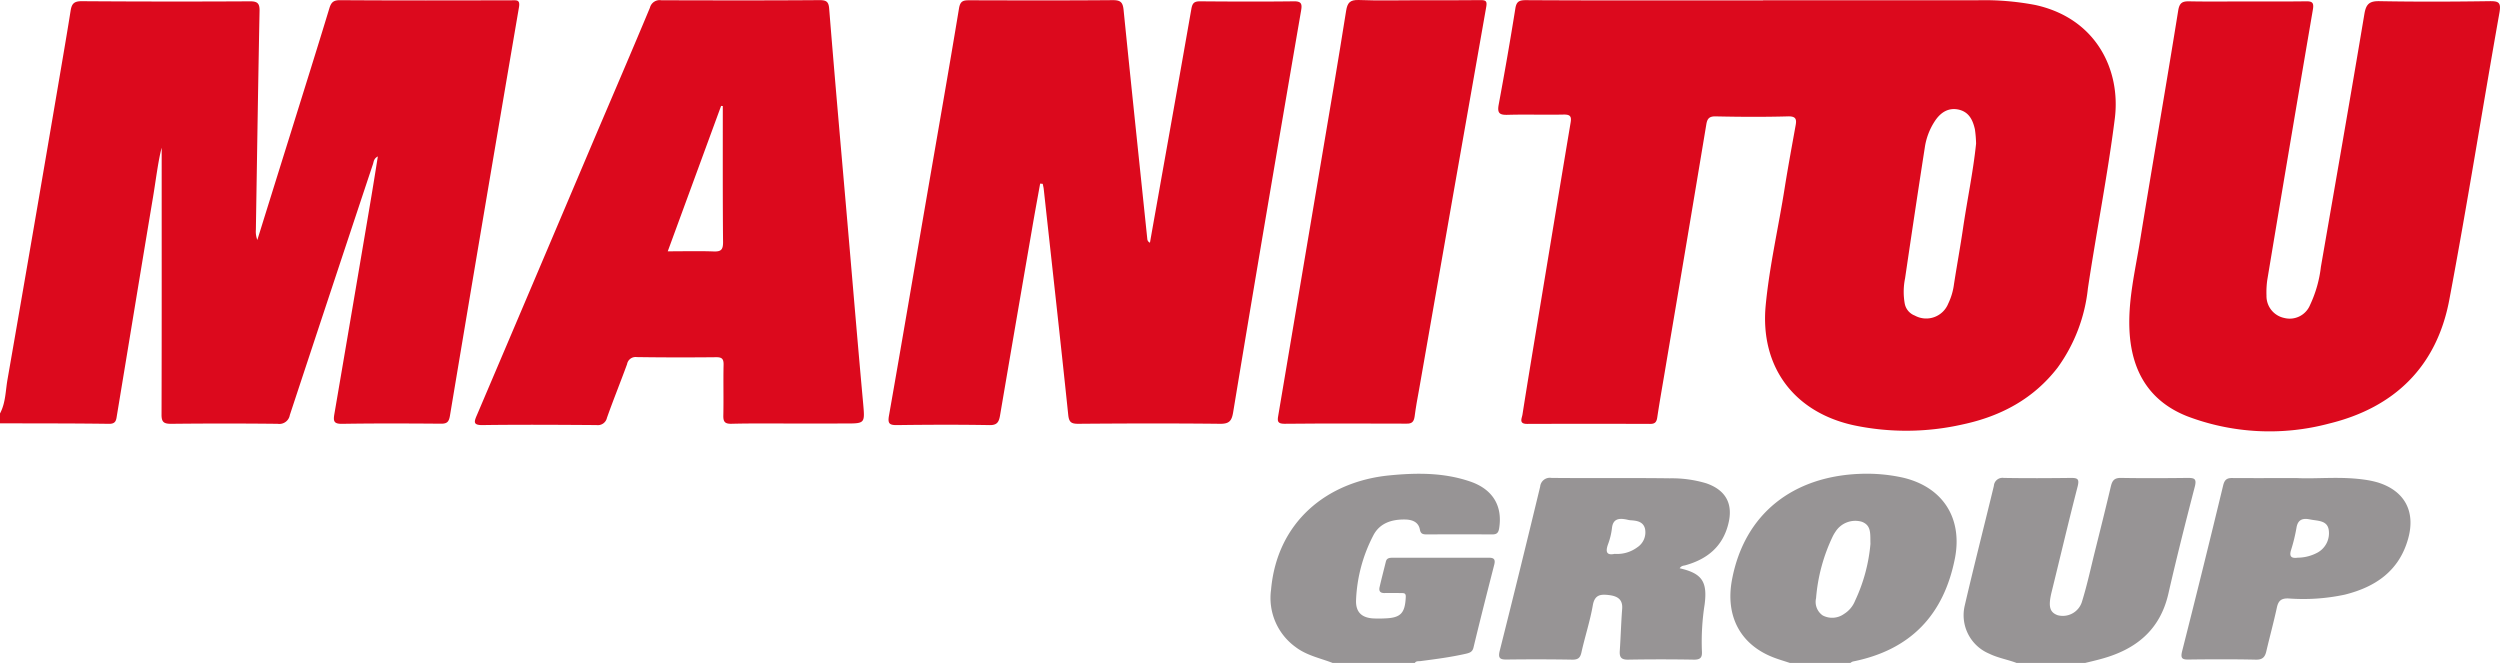 <svg xmlns="http://www.w3.org/2000/svg" width="381.673" height="101.211" viewBox="0 0 381.673 101.211">
  <g id="Group_171" data-name="Group 171" transform="translate(0 0)">
    <path id="Path_499" data-name="Path 499" d="M1126.691,572.163c.878-1.636.838-3.493,1.157-5.25q4.042-23.205,7.985-46.412c.558-3.273,1.115-6.527,1.635-9.8.161-1.018.46-1.477,1.657-1.477q12.849.09,25.653.02c1.237-.02,1.576.3,1.538,1.557-.22,11.1-.381,22.2-.561,33.3a3.619,3.619,0,0,0,.222,1.577q2.572-8.264,5.15-16.509c1.956-6.288,3.933-12.556,5.848-18.865.28-.918.637-1.237,1.617-1.237,8.743.06,17.486.04,26.249.02.72,0,1.28-.119,1.081,1.058q-5.331,31.17-10.542,62.381c-.159.938-.459,1.217-1.4,1.2-5.009-.04-10.041-.06-15.051.02-1.238.021-1.377-.379-1.2-1.437q2.781-16.26,5.529-32.5c.379-2.235.738-4.491,1.119-6.887-.619.32-.619.779-.74,1.158q-6.376,19.164-12.7,38.328a1.623,1.623,0,0,1-1.857,1.337c-5.409-.059-10.838-.059-16.249,0-1.137,0-1.495-.26-1.477-1.457.039-13.793.02-27.567.02-40.7-.578,2.176-.9,5.13-1.4,8.024-1.837,10.979-3.633,21.978-5.452,32.958-.1.679-.2,1.177-1.157,1.177-5.568-.079-11.118-.059-16.687-.079Z" transform="translate(-1126.691 -509.041)" fill="#dc091d"/>
    <path id="Path_500" data-name="Path 500" d="M1149.814,540.965c-1.377-.519-2.857-.759-4.191-1.418a6.364,6.364,0,0,1-3.734-7.326c1.417-6.108,2.973-12.176,4.45-18.284a1.318,1.318,0,0,1,1.52-1.219c3.433.06,6.846.041,10.281,0,1,0,1.256.18,1,1.259-1.4,5.41-2.675,10.859-4.012,16.268-.5,2.117-.261,3,.957,3.435a3.062,3.062,0,0,0,3.732-2.157c.758-2.456,1.3-4.971,1.918-7.467.839-3.353,1.677-6.707,2.473-10.08.22-.9.561-1.278,1.577-1.259,3.375.06,6.768.041,10.141,0,1,0,1.4.1,1.1,1.3-1.419,5.471-2.8,10.92-4.052,16.409-1.279,5.529-4.953,8.464-10.161,9.9-.857.24-1.718.44-2.557.64Z" transform="translate(-841.937 -439.754)" fill="#979495"/>
    <path id="Path_501" data-name="Path 501" d="M1145.867,541.566c-1.918-.74-3.974-1.138-5.671-2.436a9.238,9.238,0,0,1-3.733-8.743c.919-10.381,8.543-16.49,17.986-17.447,4.232-.42,8.423-.459,12.5.958,3.413,1.2,4.89,3.753,4.332,7.147-.119.7-.4.9-1.056.9-3.333-.019-6.649-.019-9.981,0-.561,0-.939-.06-1.058-.738-.222-1.217-1.258-1.517-2.238-1.538-2.056-.039-3.933.54-4.909,2.5a23.331,23.331,0,0,0-2.6,9.822c-.061,1.778.819,2.655,2.576,2.776a17.824,17.824,0,0,0,1.8,0c2.435-.08,3.1-.779,3.214-3.254.038-.66-.32-.6-.7-.619-.858,0-1.7-.019-2.534,0-.68.021-.9-.319-.76-.917.3-1.3.641-2.6.96-3.893.139-.56.6-.579,1.058-.579h14.611c.8-.021,1.079.219.879,1.038-1.079,4.212-2.157,8.444-3.175,12.675-.159.659-.558.8-1.137.938-2.276.519-4.572.819-6.888,1.119-.338.059-.718-.06-.937.3Z" transform="translate(-942.412 -440.355)" fill="#979495"/>
    <path id="Path_502" data-name="Path 502" d="M1149.005,541.571c-.839-.281-1.677-.519-2.5-.838-5.07-1.957-7.366-6.309-6.348-11.818,1.9-10.219,9.423-15.81,19.482-16.209a25.62,25.62,0,0,1,6.648.579c6.07,1.437,9.084,6.167,7.925,12.256-1.7,8.723-6.807,14.054-15.589,15.81a1.052,1.052,0,0,0-.379.221Zm12.3-18.146c-.058-1.5.2-2.855-1.338-3.414a3.583,3.583,0,0,0-4.011,1.538,6.111,6.111,0,0,0-.38.638,26.725,26.725,0,0,0-2.576,9.5,2.512,2.512,0,0,0,1.018,2.634,3.1,3.1,0,0,0,3.234-.219,4.193,4.193,0,0,0,1.7-2.017A25.546,25.546,0,0,0,1161.3,523.425Z" transform="translate(-875.743 -440.36)" fill="#979495"/>
    <path id="Path_503" data-name="Path 503" d="M1178.583,509.083h32.658a41.512,41.512,0,0,1,8.9.719c9.3,2.036,13.075,9.921,12.137,17.346-1.1,8.683-2.814,17.287-4.111,25.952a25.045,25.045,0,0,1-4.613,12.056c-3.691,4.791-8.7,7.446-14.512,8.683a38.869,38.869,0,0,1-16.55.141c-9.182-1.977-14.391-8.943-13.514-18.306.579-6.069,1.976-12.018,2.915-18.026.5-3.133,1.079-6.248,1.637-9.362.2-1,.119-1.516-1.157-1.477-3.673.1-7.367.08-11.039,0-.98-.02-1.278.36-1.418,1.218q-2.994,18.026-6.048,36.031c-.48,2.935-1.018,5.869-1.457,8.8-.119.68-.4.9-1.057.9q-9.4-.031-18.805,0c-1.318,0-.777-.879-.7-1.438.78-4.99,1.617-9.961,2.437-14.952,1.636-9.861,3.253-19.723,4.91-29.6.18-1-.1-1.257-1.1-1.237-2.834.06-5.668-.04-8.5.04-1.258.04-1.618-.259-1.378-1.557.9-4.852,1.756-9.742,2.536-14.632.159-1.059.538-1.318,1.6-1.318,10.042.06,20.082.04,30.124.04h6.109Zm32.516,21.879a17.565,17.565,0,0,0-.178-2.176c-.319-1.417-.9-2.655-2.494-3.014-1.479-.32-2.738.339-3.714,1.9a9.944,9.944,0,0,0-1.439,3.872c-1.037,6.667-2.034,13.315-3.014,19.982a10.328,10.328,0,0,0-.058,3.833,2.437,2.437,0,0,0,1.534,1.856,3.619,3.619,0,0,0,5.11-1.817,9.6,9.6,0,0,0,.88-2.974c.439-2.835.957-5.649,1.377-8.5C1209.742,539.565,1210.66,535.253,1211.1,530.962Z" transform="translate(-909.413 -509.041)" fill="#dc091d"/>
    <path id="Path_504" data-name="Path 504" d="M1156.631,537.07c-.419,2.336-.858,4.691-1.258,7.046q-2.455,14.193-4.871,28.387c-.18,1.038-.5,1.477-1.675,1.436-4.673-.079-9.344-.06-14.015,0-1.2.021-1.477-.238-1.257-1.456,1.975-11.219,3.872-22.438,5.808-33.657,1.639-9.522,3.314-19.023,4.891-28.565.2-1.1.68-1.178,1.576-1.178,7.306.02,14.614.041,21.919-.02,1.177,0,1.5.359,1.618,1.457,1.177,11.7,2.415,23.376,3.63,35.054a.655.655,0,0,0,.4.519c.538-3.094,1.1-6.167,1.637-9.243q2.367-13.233,4.691-26.489c.161-.878.46-1.118,1.319-1.118,4.771.04,9.542.06,14.313,0,1.2-.02,1.276.44,1.116,1.4q-2.634,15.3-5.229,30.6-2.607,15.36-5.151,30.762c-.22,1.317-.619,1.757-2.016,1.736-7.205-.079-14.432-.059-21.637,0-1.058,0-1.4-.239-1.52-1.357-1.2-11.518-2.494-23.057-3.752-34.575-.038-.239-.1-.478-.139-.7Z" transform="translate(-997.833 -509.041)" fill="#dc091d"/>
    <path id="Path_505" data-name="Path 505" d="M1160.828,509.113c3.015,0,6.048.02,9.081-.02.979-.02,1.279.18,1.1,1.238q-3.534,20.66-6.967,41.3a13.627,13.627,0,0,0-.12,2.374,3.41,3.41,0,0,0,2.734,3.434,3.356,3.356,0,0,0,3.913-1.976,18.653,18.653,0,0,0,1.659-5.829c2.233-12.875,4.49-25.751,6.647-38.647.259-1.517.8-1.956,2.354-1.916,5.57.1,11.138.08,16.688,0,1.377-.02,1.857.12,1.577,1.717-2.6,14.632-4.91,29.3-7.667,43.9-1.915,10.142-8.343,16.43-18.343,18.866a35.338,35.338,0,0,1-21.681-1.119c-5.589-2.216-8.324-6.587-8.763-12.515-.358-4.911.839-9.642,1.6-14.413,1.9-11.7,3.933-23.356,5.808-35.034.2-1.2.68-1.4,1.718-1.377C1155.06,509.153,1157.933,509.113,1160.828,509.113Z" transform="translate(-817.899 -508.891)" fill="#dc091d"/>
    <path id="Path_506" data-name="Path 506" d="M1179.025,573.7c-3.172,0-6.367-.041-9.54.039-1.018.021-1.258-.319-1.238-1.277.058-2.576-.02-5.151.039-7.726.019-.939-.278-1.178-1.2-1.158-4.014.04-8.046.04-12.057-.02a1.322,1.322,0,0,0-1.478,1.078c-1,2.735-2.1,5.45-3.074,8.2a1.421,1.421,0,0,1-1.6,1.1c-5.77-.04-11.537-.079-17.307,0-1.6.041-1.377-.519-.92-1.577q9.015-21.169,17.986-42.34c2.816-6.608,5.653-13.2,8.406-19.8a1.529,1.529,0,0,1,1.738-1.138c8.043.02,16.089.041,24.154-.02,1.076,0,1.4.259,1.476,1.357.818,10.181,1.718,20.341,2.6,30.5.859,9.881,1.675,19.743,2.575,29.624.28,3.174.338,3.155-2.8,3.155Zm-19.263-26.291c2.476,0,4.752-.06,7.028.02,1.1.04,1.416-.26,1.416-1.4-.058-6.488-.04-12.956-.04-19.443v-1.357l-.258-.02Z" transform="translate(-1057.817 -509.041)" fill="#dc091d"/>
    <path id="Path_507" data-name="Path 507" d="M1157.907,509.1c3.175,0,6.348.02,9.543-.02.8,0,.976.18.837,1q-5.149,29.165-10.24,58.35c-.26,1.4-.518,2.814-.7,4.231-.119.779-.4,1.1-1.238,1.078-6.209-.019-12.416-.04-18.645.02-1.079,0-1.079-.439-.937-1.236q3.322-19.764,6.666-39.526c1.258-7.425,2.516-14.831,3.693-22.257.2-1.257.579-1.716,1.936-1.677C1151.839,509.184,1154.873,509.1,1157.907,509.1Z" transform="translate(-941.38 -509.062)" fill="#dc091d"/>
    <path id="Path_508" data-name="Path 508" d="M1165.726,526.512c3.433.779,4.252,2.056,3.814,5.509a36.685,36.685,0,0,0-.419,7.106c.058.9-.119,1.337-1.18,1.337-3.372-.06-6.766-.06-10.14,0-1.038,0-1.276-.419-1.218-1.337.142-2.116.2-4.251.361-6.368.139-1.537-.76-2-2.017-2.156-1.215-.139-2.157-.1-2.453,1.518-.419,2.434-1.2,4.791-1.738,7.205-.18.838-.5,1.138-1.377,1.138-3.333-.06-6.666-.06-9.98-.019-1.061.019-1.419-.18-1.119-1.357,2.1-8.325,4.151-16.688,6.167-25.033a1.486,1.486,0,0,1,1.736-1.338c6.01.06,12.019-.019,18.047.06a18.32,18.32,0,0,1,5.568.759c3.014,1.038,4.171,3.174,3.353,6.288-.877,3.414-3.234,5.309-6.527,6.228C1166.325,526.132,1166.006,526.094,1165.726,526.512Zm-9.943-2.2a5.184,5.184,0,0,0,3.476-1,2.732,2.732,0,0,0,1.177-2.834c-.278-1.118-1.278-1.238-2.254-1.3-.242-.021-.48-.1-.74-.14-1.117-.2-1.917.019-2.054,1.357a10.475,10.475,0,0,1-.6,2.455C1154.387,523.977,1154.548,524.575,1155.783,524.316Z" transform="translate(-909.293 -439.754)" fill="#979495"/>
    <path id="Path_509" data-name="Path 509" d="M1160.942,512.741c2.975.159,6.668-.281,10.319.238a14.47,14.47,0,0,1,2.038.419c4.111,1.259,5.83,4.393,4.691,8.545-1.357,4.95-4.971,7.426-9.7,8.6a30.286,30.286,0,0,1-8.585.578c-1.137-.039-1.557.38-1.776,1.418-.48,2.215-1.078,4.411-1.6,6.627-.2.878-.561,1.317-1.579,1.3-3.435-.079-6.868-.06-10.3-.019-1.016.019-1.238-.221-.978-1.278q3.207-12.636,6.269-25.332c.218-.859.579-1.119,1.418-1.1C1154.194,512.76,1157.228,512.741,1160.942,512.741Zm.159,12.157a6.477,6.477,0,0,0,3.113-.819,3.376,3.376,0,0,0,1.637-3.433c-.219-1.378-1.515-1.358-2.576-1.538l-.439-.08c-1.038-.18-1.7.12-1.9,1.258a25.7,25.7,0,0,1-.839,3.453C1159.785,524.757,1160.184,525.017,1161.1,524.9Z" transform="translate(-810.327 -439.756)" fill="#979495"/>
  </g>
</svg>
